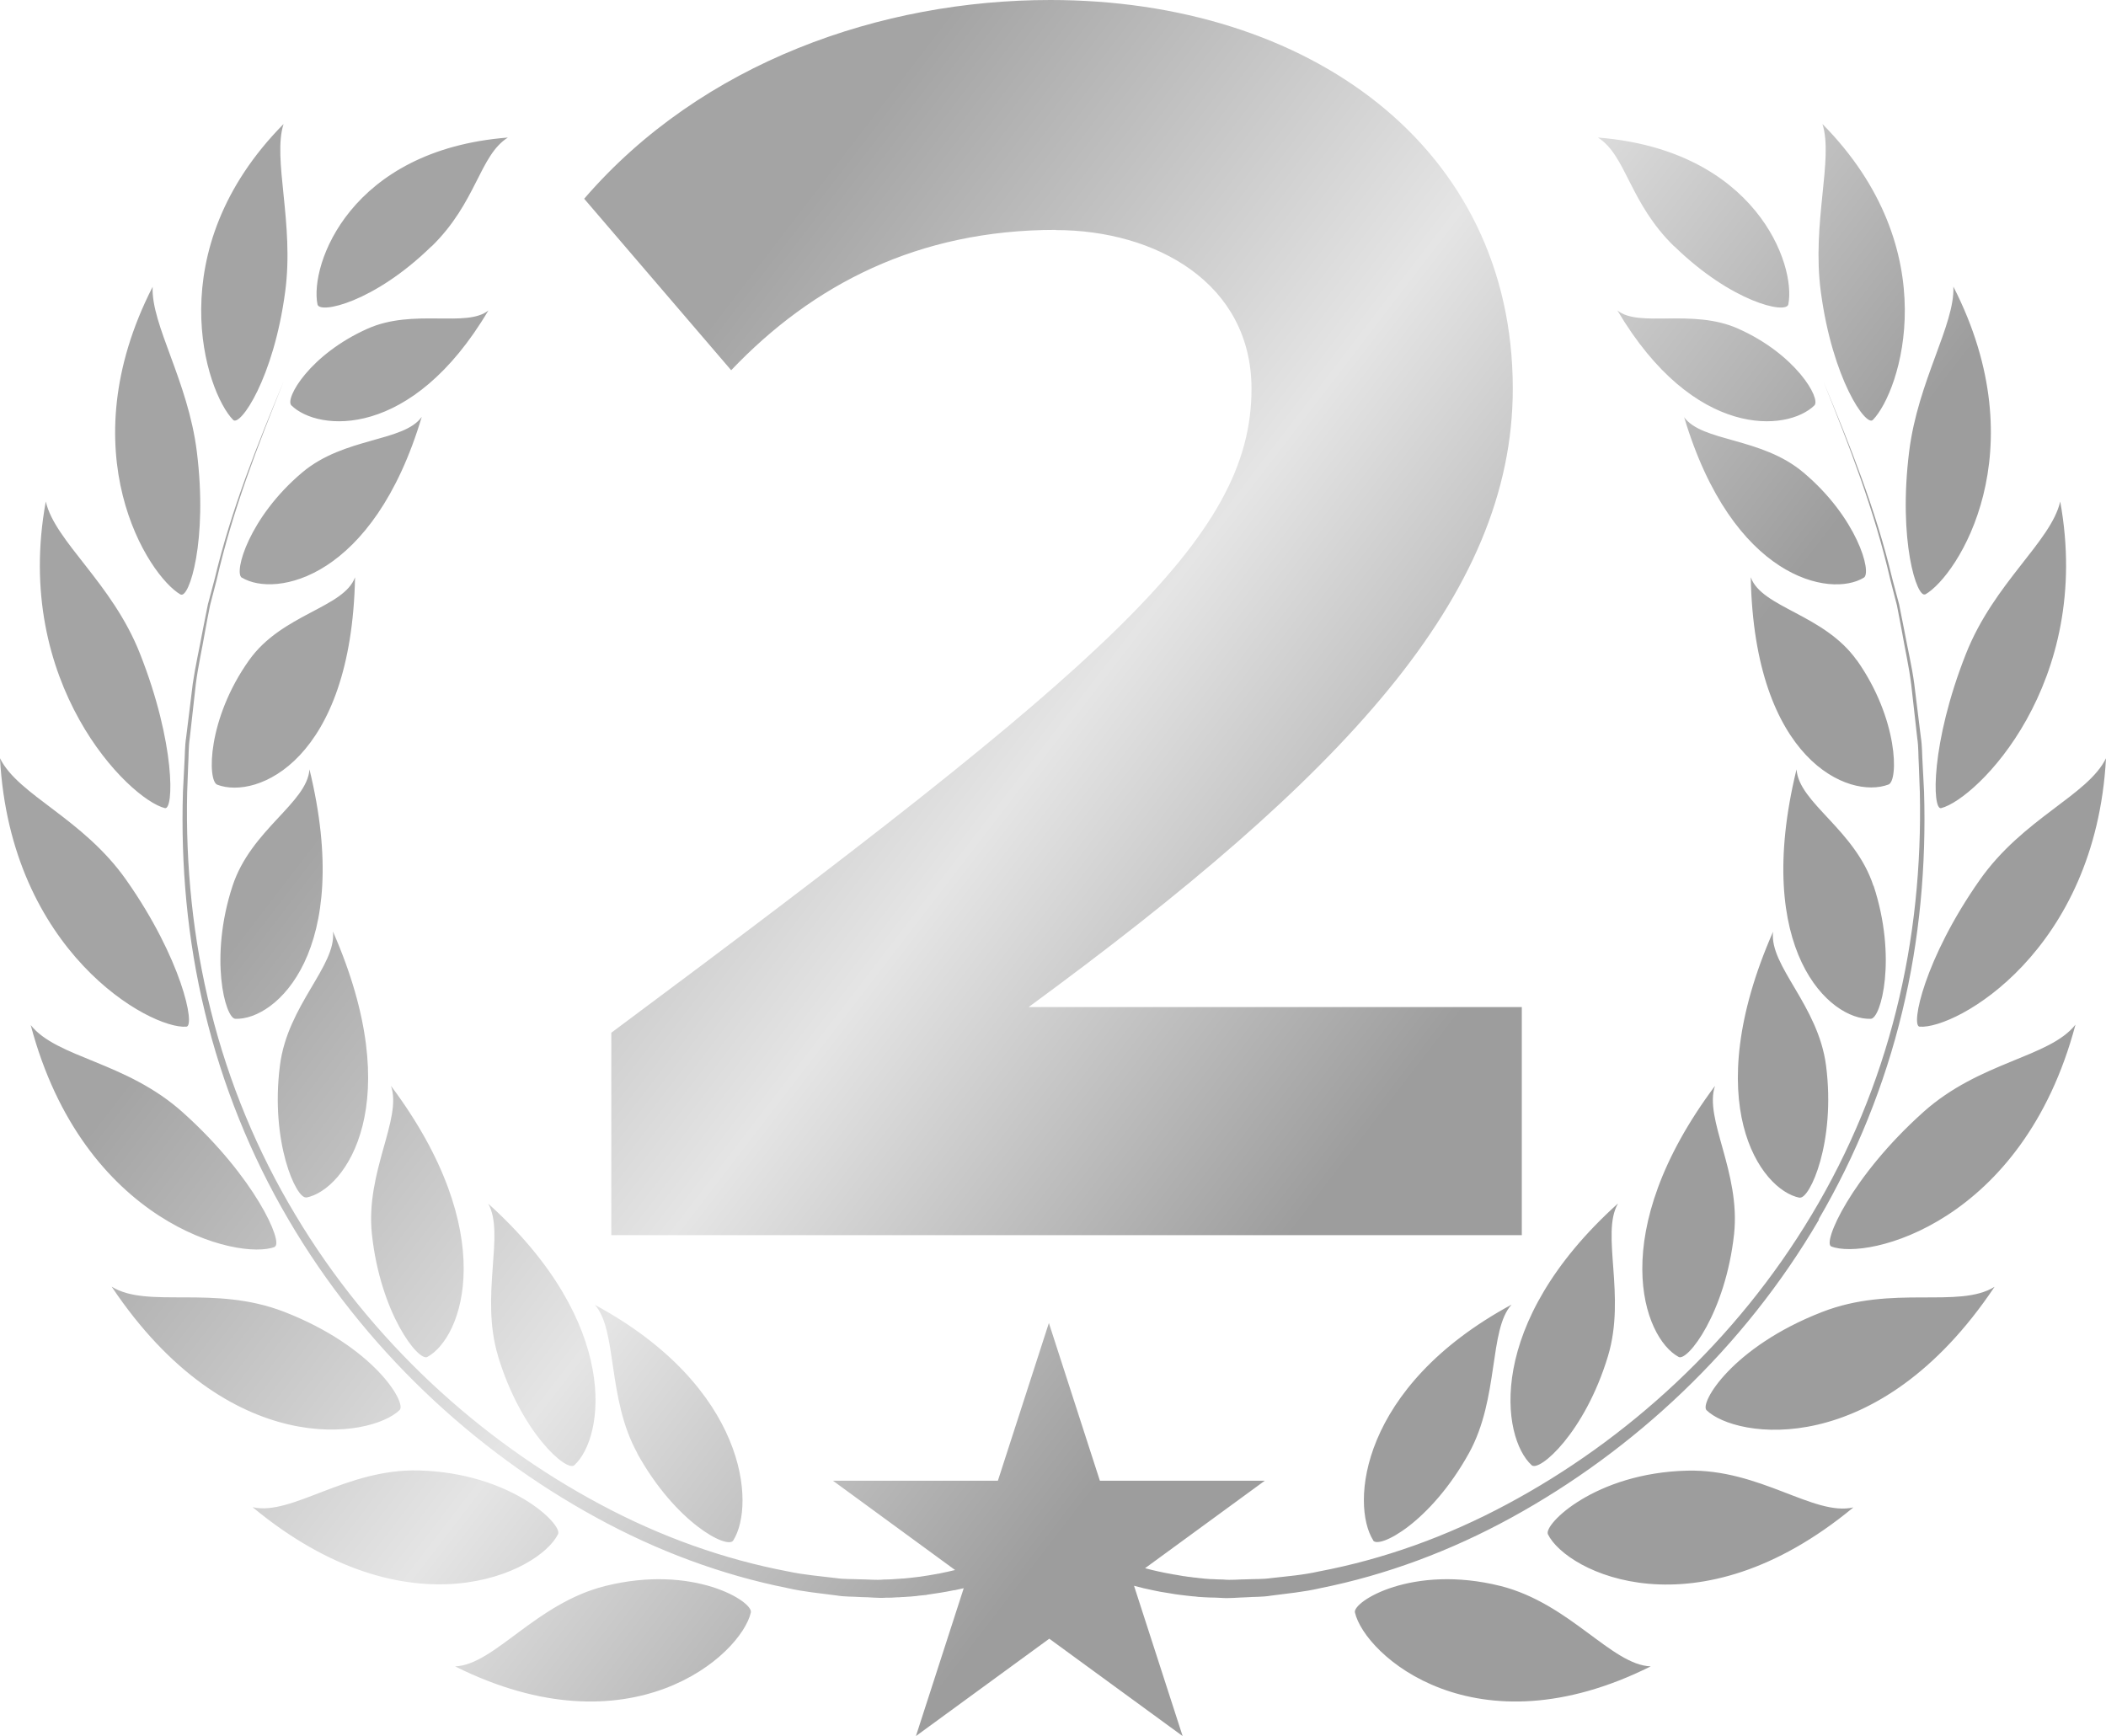 <svg width="131" height="108" viewBox="0 0 131 108" fill="none" xmlns="http://www.w3.org/2000/svg">
<path d="M100.633 74.89C99.571 76.762 101.157 80.607 100.021 84.364C98.584 89.127 95.749 91.59 95.274 91.15C93.388 89.428 92.351 82.341 100.633 74.877V74.89ZM104.418 84.415C104.967 84.716 107.328 81.675 107.865 76.775C108.278 72.905 105.979 69.6 106.679 67.552C99.846 76.7 102.207 83.221 104.418 84.415ZM104.155 15.33C107.728 18.811 111.113 19.552 111.238 18.936C111.738 16.473 109.215 9.336 99.396 8.557C101.17 9.675 101.332 12.591 104.143 15.33H104.155ZM100.608 19.313C105.38 27.38 111.201 26.852 112.862 25.219C113.274 24.804 111.725 22.052 108.115 20.444C105.267 19.175 101.957 20.406 100.608 19.313ZM30.38 19.313C29.031 20.406 25.72 19.175 22.872 20.444C19.262 22.052 17.701 24.804 18.125 25.219C19.787 26.852 25.608 27.38 30.38 19.313ZM26.845 15.33C29.655 12.591 29.818 9.675 31.591 8.557C21.785 9.324 19.25 16.461 19.749 18.936C19.874 19.552 23.272 18.811 26.832 15.33H26.845ZM39.636 90.408C42.034 94.743 45.245 96.389 45.607 95.837C47.019 93.6 46.456 86.287 37 81.173C38.412 82.731 37.75 86.991 39.648 90.408H39.636ZM85.406 95.824C85.755 96.389 88.978 94.731 91.376 90.396C93.263 86.978 92.601 82.718 94.025 81.16C84.569 86.274 84.006 93.587 85.418 95.824H85.406ZM30.979 84.364C32.416 89.127 35.252 91.59 35.726 91.15C37.612 89.428 38.649 82.341 30.367 74.877C31.429 76.75 29.843 80.595 30.979 84.352V84.364ZM119.758 36.98C121.794 35.812 126.753 28.096 121.506 17.83C121.606 20.193 119.308 23.686 118.758 28.071C118.059 33.65 119.245 37.257 119.758 36.968V36.98ZM120.744 50.274C122.968 49.709 130.213 42.534 128.152 31.2C127.577 33.7 124.042 36.251 122.293 40.662C120.082 46.253 120.182 50.413 120.744 50.274ZM123.143 54.748C119.708 59.636 118.833 63.833 119.408 63.87C121.681 64.034 130.35 59.196 131 47.171C129.863 49.495 125.853 50.89 123.143 54.748ZM113.262 18.157C113.986 23.585 116.072 26.563 116.497 26.124C118.209 24.377 121.132 15.581 113.362 7.715C114.061 9.889 112.687 13.872 113.262 18.157ZM115.498 41.076C113.449 38.199 109.602 37.822 108.902 35.912C109.127 47.284 114.998 49.747 117.472 48.804C118.096 48.565 118.084 44.72 115.498 41.064V41.076ZM104.755 25.935C107.766 36.025 113.861 37.206 115.935 35.937C116.46 35.623 115.51 32.193 112.175 29.391C109.552 27.179 105.867 27.506 104.743 25.935H104.755ZM116.535 55.112C115.385 51.606 111.9 49.96 111.75 47.862C109.002 59.12 113.824 63.481 116.372 63.38C117.009 63.355 118.009 59.573 116.547 55.112H116.535ZM111.95 74.501C112.562 74.614 114.199 71.07 113.587 66.295C113.099 62.526 110.051 60.1 110.289 57.964C105.629 68.582 109.489 74.036 111.95 74.513V74.501ZM113.124 75.858C115.46 71.862 117.234 67.476 118.321 62.953C119.42 58.429 119.82 53.793 119.683 49.257L119.595 47.56C119.558 46.995 119.57 46.417 119.483 45.864L119.07 42.522C118.921 41.416 118.658 40.335 118.458 39.242C118.346 38.702 118.246 38.149 118.134 37.608L117.709 36.013C116.685 31.703 115.061 27.682 113.412 23.711C115.023 27.707 116.597 31.753 117.584 36.063L117.996 37.659C118.109 38.199 118.196 38.752 118.308 39.292C118.496 40.385 118.746 41.466 118.883 42.572L119.258 45.914C119.345 46.467 119.32 47.032 119.358 47.598L119.42 49.294C119.52 53.818 119.07 58.417 117.946 62.877C116.834 67.338 115.048 71.648 112.7 75.556C108.003 83.409 101.207 89.592 93.725 93.587C89.977 95.598 86.03 97.005 82.045 97.759C81.046 97.985 80.046 98.061 79.06 98.174C78.56 98.249 78.06 98.224 77.573 98.249C77.073 98.249 76.574 98.312 76.087 98.262C75.862 98.262 75.637 98.249 75.4 98.237C75.312 98.237 75.237 98.237 75.15 98.224C75.012 98.224 74.875 98.199 74.738 98.186C74.625 98.186 74.525 98.161 74.413 98.149C74.3 98.149 74.188 98.124 74.088 98.111C73.963 98.098 73.838 98.086 73.713 98.061C73.626 98.061 73.551 98.036 73.463 98.023C73.314 97.998 73.176 97.973 73.026 97.948C73.001 97.948 72.976 97.948 72.951 97.935C72.364 97.835 71.79 97.709 71.227 97.558L78.672 92.117H68.417L65.244 82.304L62.071 92.117H51.815L59.41 97.671C59.073 97.759 58.723 97.822 58.386 97.897C58.336 97.897 58.286 97.91 58.236 97.922C57.899 97.985 57.562 98.036 57.224 98.086C56.887 98.136 56.55 98.161 56.212 98.199C56.138 98.199 56.063 98.199 55.988 98.212C55.65 98.237 55.313 98.262 54.976 98.262C54.489 98.312 53.989 98.249 53.489 98.249C52.99 98.224 52.502 98.249 52.003 98.174C51.003 98.048 50.004 97.973 49.017 97.759C45.032 97.005 41.085 95.598 37.338 93.587C29.855 89.592 23.047 83.409 18.363 75.556C16.014 71.648 14.228 67.338 13.116 62.877C11.992 58.417 11.542 53.818 11.642 49.294L11.705 47.598C11.742 47.032 11.717 46.467 11.805 45.914L12.179 42.572C12.317 41.466 12.567 40.385 12.754 39.292C12.854 38.752 12.954 38.199 13.066 37.659L13.479 36.063C14.465 31.753 16.039 27.707 17.651 23.711C16.002 27.682 14.378 31.703 13.354 36.013L12.929 37.608C12.816 38.149 12.716 38.702 12.604 39.242C12.404 40.335 12.154 41.416 11.992 42.522L11.58 45.864C11.492 46.417 11.505 46.995 11.467 47.56L11.38 49.257C11.242 53.793 11.642 58.429 12.742 62.953C13.828 67.476 15.59 71.862 17.938 75.858C22.622 83.874 29.48 90.245 37.063 94.392C40.86 96.478 44.883 97.973 48.967 98.79C49.992 99.028 51.016 99.116 52.04 99.254C52.552 99.342 53.065 99.317 53.577 99.355C54.089 99.355 54.601 99.43 55.113 99.393C55.35 99.393 55.575 99.393 55.813 99.368C55.9 99.368 55.988 99.368 56.062 99.355C56.2 99.355 56.35 99.342 56.487 99.33C56.6 99.33 56.7 99.317 56.812 99.305C56.925 99.305 57.037 99.28 57.149 99.267C57.274 99.254 57.399 99.242 57.537 99.229C57.587 99.229 57.636 99.217 57.687 99.204C58.236 99.129 58.786 99.041 59.335 98.928C59.348 98.928 59.36 98.928 59.373 98.928C59.573 98.89 59.76 98.84 59.947 98.802L56.974 108L65.269 101.943L73.563 108L70.54 98.651C70.74 98.702 70.928 98.752 71.127 98.802C71.165 98.802 71.202 98.827 71.24 98.827C71.415 98.865 71.59 98.903 71.765 98.94C71.827 98.953 71.889 98.966 71.952 98.978C72.114 99.016 72.277 99.041 72.439 99.066C72.514 99.079 72.602 99.091 72.677 99.104C72.826 99.129 72.976 99.154 73.126 99.179C73.226 99.192 73.326 99.204 73.413 99.217C73.551 99.229 73.688 99.254 73.826 99.267C73.938 99.28 74.063 99.292 74.175 99.305C74.3 99.305 74.413 99.33 74.538 99.342C74.688 99.342 74.825 99.368 74.975 99.368C75.062 99.368 75.162 99.38 75.25 99.38C75.487 99.38 75.737 99.393 75.974 99.405C76.486 99.443 76.999 99.38 77.511 99.368C78.023 99.33 78.535 99.355 79.047 99.267C80.072 99.129 81.096 99.041 82.12 98.802C86.205 97.985 90.227 96.49 94.025 94.404C101.607 90.245 108.465 83.887 113.149 75.87L113.124 75.858ZM34.714 95.435C35.002 94.844 31.791 91.627 26.045 91.476C21.511 91.363 18.163 94.316 15.714 93.763C25.445 101.83 33.553 97.809 34.714 95.435ZM24.858 87.719C25.308 87.28 23.272 83.786 17.688 81.613C13.291 79.904 9.181 81.437 6.945 80.042C14.228 90.924 23.072 89.478 24.871 87.707L24.858 87.719ZM17.089 77.554C17.651 77.328 15.864 73.231 11.38 69.21C7.845 66.031 3.548 65.83 1.911 63.77C5.184 76.121 14.865 78.446 17.101 77.567L17.089 77.554ZM37.65 98.664C33.315 99.745 30.742 103.577 28.306 103.665C39.236 109.118 46.094 102.974 46.706 100.31C46.856 99.644 43.146 97.294 37.65 98.664ZM119.62 69.198C115.136 73.219 113.349 77.328 113.911 77.541C116.147 78.421 125.828 76.096 129.101 63.745C127.465 65.805 123.168 66.019 119.633 69.185L119.62 69.198ZM11.592 63.87C12.167 63.833 11.293 59.636 7.857 54.748C5.147 50.89 1.137 49.483 0 47.171C0.65 59.196 9.319 64.034 11.592 63.87ZM106.142 87.719C107.94 89.491 116.784 90.936 124.067 80.054C121.831 81.437 117.721 79.904 113.324 81.625C107.741 83.799 105.704 87.292 106.154 87.732L106.142 87.719ZM23.134 76.775C23.659 81.688 26.02 84.716 26.582 84.415C28.793 83.221 31.154 76.687 24.321 67.552C25.033 69.6 22.722 72.905 23.134 76.775ZM104.955 91.489C99.209 91.627 95.998 94.844 96.286 95.447C97.447 97.822 105.542 101.843 115.285 93.776C112.837 94.341 109.489 91.376 104.955 91.489ZM84.281 100.31C84.893 102.974 91.764 109.118 102.681 103.665C100.246 103.577 97.66 99.757 93.338 98.664C87.841 97.294 84.131 99.644 84.281 100.31ZM14.628 63.38C17.176 63.481 21.998 59.133 19.25 47.862C19.1 49.96 15.615 51.606 14.465 55.112C13.004 59.56 14.003 63.355 14.64 63.38H14.628ZM22.085 35.912C21.386 37.822 17.538 38.186 15.49 41.076C12.891 44.733 12.891 48.578 13.516 48.817C15.989 49.759 21.86 47.296 22.085 35.925V35.912ZM10.256 50.274C10.818 50.413 10.918 46.253 8.707 40.662C6.97 36.251 3.423 33.7 2.848 31.2C0.774 42.534 8.02 49.709 10.256 50.274ZM15.052 35.937C17.139 37.194 23.222 36.025 26.233 25.935C25.108 27.506 21.423 27.179 18.8 29.391C15.477 32.193 14.528 35.623 15.04 35.937H15.052ZM11.242 36.98C11.755 37.269 12.941 33.663 12.242 28.084C11.692 23.686 9.394 20.205 9.494 17.843C4.247 28.109 9.206 35.824 11.242 36.993V36.98ZM17.738 18.157C18.313 13.885 16.939 9.889 17.638 7.715C9.868 15.581 12.791 24.377 14.503 26.124C14.928 26.563 17.014 23.573 17.738 18.157ZM19.05 74.501C21.511 74.023 25.371 68.582 20.711 57.952C20.936 60.088 17.888 62.513 17.413 66.283C16.801 71.058 18.438 74.614 19.05 74.488V74.501ZM65.669 14.312C71.877 14.312 77.848 17.604 77.848 24.189C77.848 33.499 68.829 41.328 38.025 64.247V76.838H94.662V62.651H63.982C83.494 48.352 94.1 37.118 94.1 24.176C94.1 9.085 81.346 0 65.331 0C54.838 0 43.671 3.858 36.338 12.364L45.482 23.032C50.554 17.705 57.099 14.3 65.681 14.3L65.669 14.312Z" fill="url(#paint0_linear_40_9033)"/>
<defs>
<linearGradient id="paint0_linear_40_9033" x1="14.982" y1="10.419" x2="119.217" y2="90.466" gradientUnits="userSpaceOnUse">
<stop stop-color="#A4A4A4"/>
<stop offset="0.221" stop-color="#A4A4A4"/>
<stop offset="0.47" stop-color="#E5E5E5"/>
<stop offset="0.702" stop-color="#9D9D9D"/>
<stop offset="1" stop-color="#9D9D9D"/>
</linearGradient>
</defs>
</svg>
